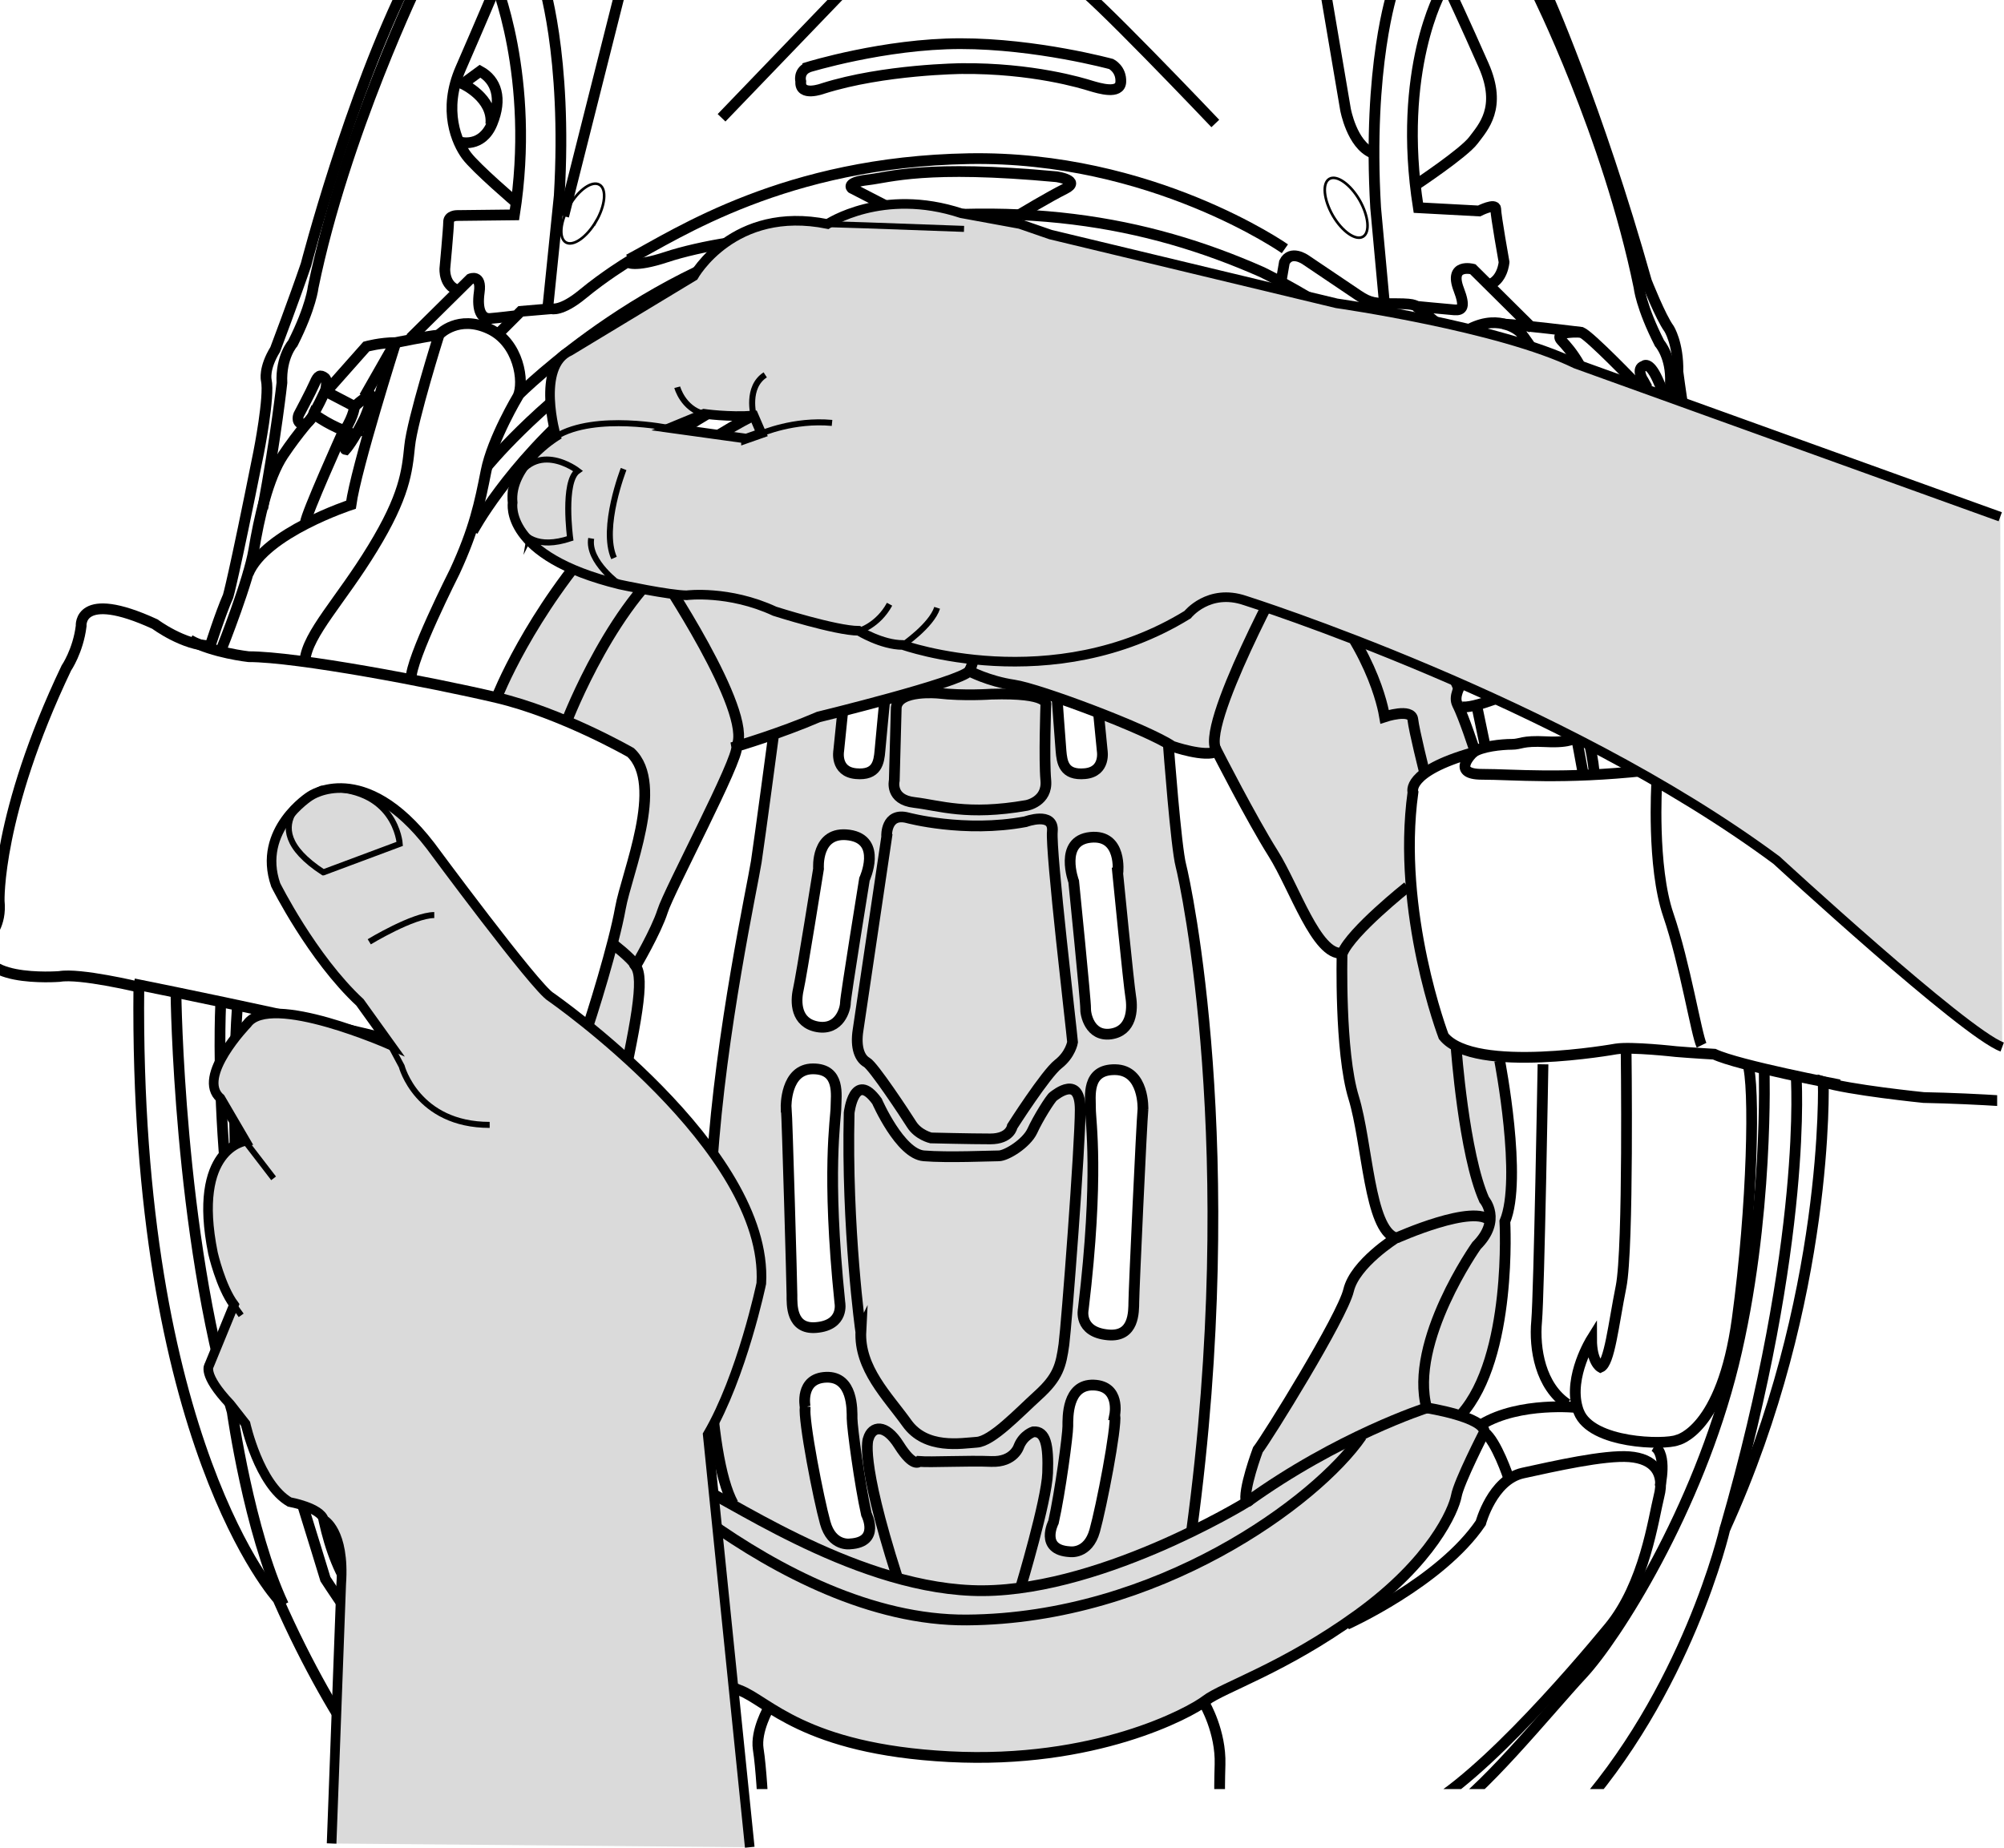 <?xml version="1.0" encoding="UTF-8"?>
<svg id="Layer_2" data-name="Layer 2" xmlns="http://www.w3.org/2000/svg" xmlns:xlink="http://www.w3.org/1999/xlink" viewBox="0 0 122.98 113.42">
  <defs>
    <style>
      .cls-1, .cls-2, .cls-3, .cls-4, .cls-5, .cls-6 {
        fill: none;
      }

      .cls-7 {
        clip-path: url(#clippath);
      }

      .cls-8 {
        fill: #dcdcdc;
      }

      .cls-9 {
        fill: #dadada;
      }

      .cls-2 {
        stroke-width: .66px;
      }

      .cls-2, .cls-3, .cls-4 {
        stroke-miterlimit: 10;
      }

      .cls-2, .cls-3, .cls-4, .cls-5, .cls-6 {
        stroke: #000;
      }

      .cls-3 {
        stroke-width: .66px;
      }

      .cls-4 {
        stroke-width: .16px;
      }

      .cls-5 {
        stroke-width: .59px;
      }

      .cls-6 {
        stroke-width: .37px;
      }
    </style>
    <clipPath id="clippath">
      <rect class="cls-1" width="122.56" height="109.82"/>
    </clipPath>
  </defs>
  <g id="Layer_1-2" data-name="Layer 1">
    <g>
      <g class="cls-7">
        <g>
          <path class="cls-8" d="M99.18,64.51l-.04-.23c-.06,.01-3.99,.71-7.09,.46,0-.01,0-.02,0-.03l-.1,.02c-.96-.08-1.83-.26-2.48-.58,0-.08,0-.13,0-.13l-.2,.02c-.23-.14-.42-.29-.57-.48-.15-.41-2.85-7.81-1.87-14.9v-.03s0-.03,0-.03c0,0-.04-.15,.08-.38,.19-.37,.84-1.08,3.15-1.78-.16,.23-.33,.54-.22,.8,.11,.29,.48,.42,1.12,.42v-.23c-.51,0-.83-.1-.9-.27-.1-.26,.28-.71,.43-.85,.46-.35,1.67-.48,2.32-.48,.22,0,.37-.03,.53-.07,.28-.06,.62-.14,1.58-.09,1.54,.08,1.9-.27,1.94-.31l-.17-.16s-.33,.31-1.75,.24c-1-.05-1.36,.03-1.65,.09-.16,.04-.28,.06-.48,.06-.3,0-.94,.04-1.52,.16l-.52-2.46-.23,.05,.52,2.47c-.16,.04-.3,.09-.44,.15-.11-.35-.65-1.99-1.04-2.78-.38-.76,1.11-2.38,1.65-2.75l-.13-.19c-.26,.18-1.09,.97-1.54,1.77-.47-1.06-2.54-5.45-6.61-9.79-2.74-2.91-5.83-5.23-9.19-6.9-4.2-2.08-8.83-3.14-13.77-3.14s-9.56,1.08-13.76,3.22c-3.35,1.71-6.43,4.09-9.16,7.09-4.29,4.71-6.34,9.49-6.64,10.21-3.87-.9-12.12-2.49-15.13-2.49-.13-.01-2.22-.26-3.56-1l-.12,.21c1.42,.79,3.56,1.02,3.65,1.03h.01c3.02,0,11.36,1.61,15.18,2.51,3.84,.9,7.94,3.21,8.19,3.35,1.56,1.47,.56,4.95-.17,7.5-.22,.77-.41,1.44-.5,1.95-.38,2.11-1.68,6.37-2.27,8.06-.17,.47-.24,.81-.29,1.05q-.12,.54-.86,.59c-.25,.02-.51,.06-.81,.11-.65,.11-1.43,.25-2.46,.16,0-.09,.02-.14,.02-.16l-.23-.02s0,.06-.02,.16c-.75-.09-1.62-.29-2.64-.71-.17-.07-.39-.15-.64-.23,0-.03,0-.06,0-.09l-.24-.02v.03c-4.65-1.47-19.15-4.38-19.3-4.41l-.05,.23c.16,.03,14.78,2.96,19.34,4.42-.09,1.44-.42,8.01,.48,9.07-.1,.56-.76,4.85,1.74,13.26-.62,.75-.16,1.52,.65,2.69,.88,1.28,1.34,2.56,1.71,3.66,.38,1.15,2.37,4.28,3.59,4.93,.33,.17,1.1,.62,2.08,1.19,2.52,1.47,6.33,3.69,7.58,4.14,.39,.14,.8,.4,1.33,.74,1.75,1.11,4.66,2.98,11.57,3.34,.59,.03,1.19,.05,1.78,.05,3.17,0,6.29-.45,9.11-1.31,2.71-.83,4.42-1.81,4.95-2.22,.34-.26,.99-.56,1.89-.99,1.76-.83,4.43-2.08,7.44-4.26,4.48-3.25,5.91-6.42,6.08-7.37,.15-.84,1.7-3.86,1.71-3.89l.02-.02v-.03c0-.46-.66-.82-1.42-1.08,2.95-3.53,2.7-11.23,2.68-11.84,.98-2.36-.1-8.62-.36-10.02,.47,.04,.96,.05,1.45,.05,2.7,0,5.43-.48,5.63-.52Zm-60.02-5.21c.21-.37,1.26-2.19,1.62-3.33,.15-.48,.93-2.07,1.75-3.74,1.6-3.25,2.75-5.64,2.8-6.32,.25-.07,1.02-.31,2-.65-.11,.86-.83,6.25-1.04,7.64-.04,.29-.15,.85-.3,1.62-.64,3.36-1.98,10.34-2.41,16.91-.53,8.06-.35,17.48,1.19,20.72-.98-.55-1.71-.95-2.14-1.1-.25-.9-3.25-11.36-7.91-15.12,.44-.4,1.99-2.11,3.14-7.26,1.36-6.1,1.78-8.5,1.28-9.36Zm12.63-15.55c.68-.17,1.51-.39,2.38-.62-.05,.46-.23,2.34-.28,2.96-.04,.44-.09,.86-.38,1.1-.21,.18-.53,.24-.96,.21-.34-.03-.6-.16-.76-.37-.28-.37-.19-.9-.19-.92l.23-2.35h-.03Zm16.5,43.11c.11,.78-.82,5.61-1.23,7.07-.31,1.09-1.01,1.22-1.3,1.22-.06,0-.1,0-.1,0-.51-.03-.84-.18-1-.45-.27-.48,.09-1.19,.09-1.2v-.03c.41-1.78,.9-5.34,.9-5.91v-.05c0-.41,0-1.48,.54-2.03,.22-.22,.51-.33,.87-.33,.02,0,.04,0,.06,0,.43,.02,.74,.15,.94,.41,.39,.49,.24,1.27,.24,1.27v.02s0,.02,0,.02Zm-18.76-.51s-.15-.78,.24-1.27c.21-.25,.52-.39,.95-.41,.02,0,.04,0,.06,0,.36,0,.65,.11,.86,.33,.54,.54,.54,1.62,.54,2.03v.05c0,.56,.48,4.12,.89,5.91v.03s.37,.71,.1,1.19c-.15,.27-.49,.43-1.01,.46,0,0-.04,0-.09,0-.29,0-1-.12-1.31-1.21-.41-1.46-1.34-6.28-1.23-7.07v-.02s0-.02,0-.02Zm-1.17-18.38s-.02-1.23,.59-1.86c.24-.25,.56-.38,.94-.38,.43,0,.76,.11,.97,.33,.39,.4,.36,1.11,.33,1.62,0,.1,0,.2,0,.29,0,.11-.02,.3-.04,.57-.11,1.29-.41,4.72,.27,11.44h0s.09,.5-.2,.89c-.23,.3-.62,.47-1.17,.51-.42,.03-.73-.06-.95-.28-.4-.4-.4-1.14-.4-1.54v-.06c0-.7-.3-10.81-.35-11.53Zm2-14.65s-.07-1.01,.46-1.57c.24-.25,.56-.38,.97-.38,.1,0,.21,0,.33,.02,.48,.07,.82,.27,.99,.59,.41,.75-.13,1.94-.14,1.95v.03c-.06,.3-1.18,7.25-1.18,7.61,0,.22-.24,1.38-1.29,1.38-.09,0-.19,0-.28-.03-.42-.07-.72-.26-.91-.55-.36-.54-.24-1.3-.17-1.6,.18-.76,1.19-7.15,1.24-7.42h0s0-.03,0-.03Zm18.13,.29c.03,.28,.67,6.83,.8,7.61,.05,.32,.13,1.13-.26,1.67-.2,.27-.49,.42-.87,.48-.07,0-.14,.02-.2,.02h0c-.31,0-.57-.11-.77-.32-.35-.36-.44-.94-.43-1.15,.02-.36-.7-7.5-.73-7.8v-.03s-.48-1.29-.02-2.04c.18-.3,.5-.47,.94-.51,.07,0,.15-.01,.22-.01,.4,0,.71,.13,.93,.38,.52,.59,.4,1.68,.4,1.69h0s0,.03,0,.03Zm-.47,28.23c-.59-.05-1-.24-1.23-.56-.29-.4-.19-.89-.19-.89h0c.83-6.89,.57-10.42,.48-11.74-.02-.27-.04-.47-.03-.58,0-.09,0-.19,0-.29-.01-.52-.03-1.23,.36-1.64,.22-.23,.56-.34,1-.34h.04c.4,0,.74,.15,1,.42,.62,.66,.58,1.89,.58,1.9-.07,.75-.55,11.11-.56,11.83v.06c0,.6-.02,1.86-1.26,1.86-.06,0-.13,0-.19,0Zm-.68-34.82c-.16,.21-.42,.33-.76,.37-.43,.04-.75-.03-.96-.21-.29-.24-.35-.66-.38-1.1-.05-.6-.19-2.55-.22-3.09,.72,.25,1.51,.54,2.29,.84l.23,2.28s.09,.53-.19,.91Zm15.33,32.17c-.38,1.61-5,9.06-5.54,9.76l-.02,.03c-.09,.25-.88,2.39-.73,3.2-.29,.18-1.45,.85-3.12,1.67,3.24-24.19-.63-40.57-.67-40.73-.27-1-.68-6.3-.75-7.24,.02,.01,.04,.03,.06,.04l.03,.02c.05,.02,1.28,.44,2.17,.44,.23,0,.41-.03,.56-.08,.33,.65,2.2,4.27,3.4,6.18,.4,.63,.78,1.42,1.19,2.26,.93,1.9,1.9,3.88,3.02,3.91-.02,.88-.08,6.19,.71,8.77,.29,.94,.49,2.18,.69,3.38,.39,2.38,.76,4.64,1.77,5.23-.59,.4-2.43,1.74-2.77,3.17Z"/>
          <path class="cls-2" d="M96.47,111.61l-71.86-.89s-3.83-4.11-7.55-12.56c0,0-8.82-9.58-8.54-37.57,0,0-3.63-.87-4.87-.65,0,0-5.83,.46-4.32-2.46,0,0,.77-.7,.62-2.17,0,0-.17-5.3,4.12-14.3,0,0,.72-1.05,.91-2.58,0,0-.21-2.3,4.53-.12,0,0,1.75,1.31,3.39,1.33,0,0,.61-1.93,1.1-3.05,0,0,.31-1,1.87-8.8,0,0,.69-3.46,.47-4.46,0,0-.17-.71,.55-1.88,0,0,1.15-3.04,1.89-5.21,0,0,2.65-10.26,6.33-17.62L94.85-.51s3.15,6.98,6.19,17.78c0,0,.86,2.19,1.38,2.9,0,0,.58,.89,.55,2.65,0,0,.59,4.54,1.04,5.78,0,0,1.09,2.54,1.71,4.49,0,0,3.86,6.75,4.32,11.81,0,0,1.07-.52,1.12,.37,0,0,1.3-.51,1.46,.43l.34,1.36s10.06-.11,15.48-1.28c0,0,3.65-.66,3.33,1.87,0,0,.69,5.77,1.14,7.31,0,0,.45,2.06,.6,3.89,0,0,.49,7.47,1.61,7.61,0,0,.85,2.89-4.08,1.89,0,0-6.11-.84-12.99-.98,0,0-4.64-.47-6.16-.96,0,0,.42,13.3-6.04,27.45,0,0-2.3,10.03-9.39,17.76Z"/>
          <path class="cls-2" d="M8.21,60.39s16.86,3.37,20.15,4.7c3.29,1.33,5.02,.55,6.19,.47,1.17-.08,.71-.16,1.25-1.73,.55-1.57,1.88-5.88,2.27-8.07,.39-2.2,2.74-7.6,.63-9.57,0,0-4.23-2.43-8.23-3.37-4-.94-12.23-2.51-15.21-2.51,0,0-2.2-.24-3.61-1.02"/>
          <path class="cls-2" d="M112.88,66.59s-6.19-1.18-7.68-1.88c0,0-1.41-.08-2.35-.16,0,0-2.74-.31-3.68-.16,0,0-8.7,1.57-10.58-.78,0,0-2.9-7.61-1.88-14.98,0,0-.47-1.25,3.68-2.43,0,0-1.41,1.33,.55,1.33s4.94,.32,10.04-.23c5.1-.55,4-.24,7.06-.31,3.06-.08,2.51,.12,6.51-.04"/>
          <path class="cls-2" d="M101.67,48.08s-.31,5.1,.71,8.08c1.02,2.98,1.73,7.37,2.04,8"/>
          <path class="cls-2" d="M13.62,39.77s1.65-4.15,1.96-6.04c.31-1.88,.86-4.39,1.8-5.8,.94-1.41,1.88-2.43,1.88-2.43"/>
          <path class="cls-2" d="M20.05,24.01l2.43-2.74s.86-.24,1.8-.24c0,0,1.88-.39,2.66-.47,0,0-1.65,5.25-1.8,6.82-.16,1.57-.31,3.06-2.27,6.27-1.96,3.22-4,5.25-4.16,6.9"/>
          <path class="cls-2" d="M15.23,35.22c1.02-2.51,6.31-4.24,6.31-4.24,.31-2.27,2.75-9.96,2.75-9.96"/>
          <line class="cls-2" x1="22.36" y1="24.35" x2="24.15" y2="21.21"/>
          <path class="cls-2" d="M21.04,26.53s-2.29,5.09-2.29,5.53"/>
          <path class="cls-2" d="M21.13,26.44s-.06,1.14,.08,1.16c0,0,.49-.55,1.16-1.92,0,0,.61-1.37,.33-1.47,0,0-.55,.37-.94,.74l-1.8-.94s.2-.69-.06-.84c-.25-.16-.37-.16-.59,.35-.22,.51-.98,1.94-.98,1.94,0,0-.17,.41,.16,.55s.63-.31,.76-.61c0,0,.71,.57,1.88,1.04Z"/>
          <path class="cls-2" d="M19.22,25.42s.22-.31,.73-1.41"/>
          <path class="cls-2" d="M21.75,24.95s0,.49-.57,1.43"/>
          <path class="cls-2" d="M26.99,20.5s1.14-1.18,3-.33c1.86,.84,2.2,3.29,1.8,4.15,0,0-1.57,2.61-1.96,4.59-.39,1.98-.72,3.57-1.92,6.17,0,0-2.75,5.43-2.68,6.59"/>
          <path class="cls-2" d="M31.83,24.23s8.53-8.56,19.54-10.33c11.02-1.76,18.94-.35,26.07,2.8,0,0,8.2,3.94,12.15,9.27"/>
          <path class="cls-2" d="M29.89,28.64s11.53-14.31,29.68-14.07c18.15,.23,28.89,11.57,31.72,15.48"/>
          <path class="cls-2" d="M30.59,20.48l1.37-1.37,1.88-.16s.59,.2,1.92-.9c1.33-1.1,2.74-1.96,2.74-1.96,0,0,.39,.35,2.39-.31,2-.67,6.08-1.37,6-.82"/>
          <path class="cls-2" d="M97.83,47.38c-.51-5.37-5.92-15.68-5.92-15.68-.24-1.18-1.25-3.02-1.73-4.43-.47-1.41-.75-1.65-1.02-2.2-.27-.55-.19-1.17-.19-1.17-.63-2.55,1.25-3.72,1.25-3.72,1.88-.94,3.06,.2,3.06,.2,0,0,1.61,1.92,2.2,4.31,.59,2.39,1.53,6.74,3.41,9.1,1.88,2.35,3.8,5.49,4.04,6.39,.24,.9,1.29,3.61,1.49,4.04,.2,.43,.59,1.06,1.65,1.06s2.35-.04,2.82-.04,1.17,.19,1.17-.31"/>
          <path class="cls-2" d="M91.91,31.69s1.06,4.39,1.37,5.92c.31,1.53,.31,2.08,0,2.12,0,0-1.65,.23-2.16,.59-.51,.35-2.12,2.04-1.69,2.9,.43,.86,1.06,2.82,1.06,2.82"/>
          <path class="cls-2" d="M97.16,47.53s-1.53-8.66-2.19-9.45"/>
          <path class="cls-2" d="M93.6,35.14s.78,4.9,.67,5.84c0,0-.27,1.1-1.14,1.41-.86,.31-3.49,1.45-3.69,.82"/>
          <path class="cls-2" d="M93.48,39.5s-.39,2.47,.16,2.59"/>
          <line class="cls-2" x1="90.62" y1="43.3" x2="91.16" y2="45.89"/>
          <path class="cls-2" d="M96.73,45.26s-.31,.35-1.84,.27c-1.53-.08-1.53,.16-2.12,.16s-1.88,.12-2.39,.51"/>
          <path class="cls-2" d="M105.59,45.22s.2,1.45,.51,1.76"/>
          <path class="cls-2" d="M108.88,45.22s.2,1.61,.51,1.8"/>
          <path class="cls-2" d="M109.55,45.26s.31,1.41,.59,1.65"/>
          <path class="cls-2" d="M110.34,44.87s-.04,1.37-.39,1.53"/>
          <path class="cls-2" d="M110.73,46.94s.64-1.15,.44-1.67"/>
          <line class="cls-2" x1="111.39" y1="46.94" x2="112.33" y2="45.3"/>
          <path class="cls-2" d="M89.48,20.91s-2.16-1.8-2.39-1.96c-.24-.16-.08-.31-1.41-.31s-1.61-.04-2.32-.51c-.7-.47-3.25-2.19-3.25-2.19,0,0-.9-.63-1.29,.16l-.19,1.1"/>
          <path class="cls-2" d="M25.81-1.36s-4.67,9.61-6.59,18.98c0,0-.12,1.21-1.25,3.45,0,0-.74,.82-.67,2.43,0,0-.35,3.25-1.18,7.72"/>
          <path class="cls-2" d="M28.12,17.82c-.9-.28-.82-1.34-.82-1.34,0,0,.23-2.47,.23-2.86s.51-.39,.51-.39l3.53-.04c1.33-8.47-1.26-14.51-1.26-14.51"/>
          <path class="cls-2" d="M30.47-.92s-1.06,2.51-2.19,5.1c-1.14,2.59-.23,4.59,.35,5.37,.59,.79,3.06,2.9,3.06,2.9"/>
          <path class="cls-2" d="M33.26-1.32s1.57,4.63,1.06,13.33l-.71,6.94"/>
          <path class="cls-2" d="M25.18,20.76l3.68-3.64s.71-.31,.55,.82c-.16,1.14,.16,1.65,.67,1.61,.51-.04,1.49-.16,1.49-.16"/>
          <path class="cls-2" d="M28.24,8.72s1.33,.39,1.96-1.14c.63-1.53,.27-2.66-.74-3.21l-1.06,.78s1.88,.86,1.72,2.47"/>
          <line class="cls-2" x1="38.24" y1="-1.2" x2="34.59" y2="13.27"/>
          <path class="cls-4" d="M36.58,13.58c-.57,.98-1.4,1.56-1.85,1.3-.45-.26-.36-1.27,.21-2.25,.57-.98,1.39-1.56,1.85-1.29,.45,.26,.36,1.27-.21,2.25Z"/>
          <path class="cls-2" d="M94.26-.53s4.4,8.78,6.32,18.15c0,0,.12,1.21,1.26,3.45,0,0,.74,.82,.67,2.43,0,0,.35,3.02,.43,3.29"/>
          <path class="cls-2" d="M91.32,17.5c.9-.27,.98-1.41,.98-1.41,0,0-.51-2.86-.51-3.26s-1.02,.12-1.02,.12l-3.73-.2c-1.33-8.47,1.41-13.29,1.41-13.29"/>
          <path class="cls-2" d="M88.97-.57s.94,2,2.08,4.59c1.14,2.59-.04,3.8-.63,4.59-.59,.79-3.53,2.74-3.53,2.74"/>
          <path class="cls-2" d="M85.48-.57s-1.57,4.63-1.06,13.33l.54,5.88"/>
          <path class="cls-2" d="M94.06,20.17l-3.68-3.65s-1.49-.39-.86,1.25c.41,1.07,.23,1.29-.27,1.25-.51-.04-2.47-.23-2.47-.23"/>
          <path class="cls-2" d="M81.32-.65l1.25,7.37s.39,2.15,1.65,2.67"/>
          <path class="cls-4" d="M81.79,13.23c.57,.98,1.4,1.56,1.85,1.3,.45-.26,.35-1.27-.21-2.25-.57-.98-1.4-1.56-1.85-1.3-.45,.26-.35,1.27,.21,2.25Z"/>
          <path class="cls-2" d="M78.85,15.27s-8.16-5.73-19.41-5.53c-11.25,.2-17.84,4.59-20.86,6.19"/>
          <line class="cls-2" x1="44.28" y1="7.23" x2="52.31" y2="-1.12"/>
          <path class="cls-2" d="M74.58,7.58S66.54-.88,66.03-.88"/>
          <path class="cls-2" d="M49.57,4.13s4.7-1.45,9.37-1.45,9.25,1.25,9.25,1.25c0,0,.63,.31,.59,1.1-.04,.79-1.33,.39-1.84,.24-.51-.16-3.57-1.1-7.92-1.06,0,0-4.78,.04-8.51,1.22,0,0-1.45,.55-1.37-.43,0,0-.16-.59,.43-.86Z"/>
          <path class="cls-2" d="M55.68,13.31l-3.41-1.76s-.39-.35,.98-.51c1.37-.16,3.53-.94,11.6-.19,0,0,1.53,.23,.51,.74-1.02,.51-2.78,1.57-2.78,1.57"/>
          <path class="cls-2" d="M104.02,28.75s-1.47-2.89-2.67-3.93"/>
          <path class="cls-2" d="M100.42,23.58s-2.82-2.94-3.37-3.18c0,0-3.8-.47-4.82-.51"/>
          <path class="cls-2" d="M97.05,20.4s-1.8-.12-1.22,.51c.59,.63,1.53,1.72,2.35,4.63,.82,2.9,.82,3.29,1.17,3.92,.36,.63,.75,1.45,.75,1.45,0,0,1.41-.47,5.65,2.35"/>
          <path class="cls-2" d="M99.57,26.26s2.29,4.18,2.45,4.96"/>
          <path class="cls-2" d="M100.81,23.32s-.41-.71,.06-.85c0,0,.32-.35,.85,.82,.53,1.18,.56,1.32,.56,1.32,0,0,.29,.59,.06,.71-.24,.12-.56,.09-.83-.62l-1.85,1.12s-.01,.87-.24,1c0,0-.94-.81-1.23-1.79,0,0-.68-1.93-.06-1.4,.62,.53,.71,.69,.71,.69l1.97-1Z"/>
          <path class="cls-2" d="M100.81,23.32s.5,1.06,.72,1.37"/>
          <path class="cls-2" d="M98.84,24.32s.76,1.24,.82,1.53"/>
          <path class="cls-2" d="M89.52,42.28s-8-20-29.56-20-29.48,20.54-29.48,20.54"/>
          <path class="cls-2" d="M34.79,44.24s2.98-7.76,7.21-10.43c4.23-2.67,13.96-6.74,17.8-6.9,3.84-.16,15.76,3.92,20.07,8.23,4.31,4.31,5.02,8.39,5.1,8.86,0,0,1.65-.55,1.73,.16,.08,.71,.71,3.21,.71,3.21"/>
          <path class="cls-2" d="M42.55,91.13s-3.06-11.37-8-15.21c0,0,1.88-1.33,3.21-7.29,1.33-5.96,1.8-8.55,1.25-9.33,0,0,1.25-2.12,1.65-3.37,.39-1.26,4.7-9.33,4.55-10.12,0,0,2.66-.78,5.02-1.8,0,0,8.7-2.12,9.25-2.82,0,0,1.18,.63,2.74,.86,1.57,.23,8.23,2.74,9.72,3.76,0,0,2.04,.71,2.74,.31,0,0,2.12,4.16,3.45,6.27,1.33,2.12,2.66,6.27,4.23,6.12,0,0-.16,6.04,.71,8.86,.86,2.82,.94,8.08,2.59,8.62,0,0-2.51,1.57-2.9,3.21-.39,1.65-5.02,9.1-5.57,9.8,0,0-.94,2.51-.71,3.22,0,0-9.33,5.73-16.86,5.41-7.53-.31-15.37-5.96-17.09-6.51Z"/>
          <path class="cls-2" d="M59.8,26.91s.47,2.43,.31,4.23c-.16,1.81,.16,8.86-.63,10.04"/>
          <path class="cls-2" d="M79.17,34.44s-5.72,10.43-4.47,11.68"/>
          <path class="cls-2" d="M40.43,35.07s5.8,8.62,4.78,10.74"/>
          <path class="cls-2" d="M86.38,54.43s-3.45,2.74-4,4.08"/>
          <path class="cls-2" d="M37.53,57.88s1.25,.94,1.49,1.41"/>
          <path class="cls-2" d="M31.1,66.27s-.47,4.94-2.12,7.45c0,0,5.18,10.66,3.29,12.08,0,0,2.59-.04,10.19,5.21"/>
          <path class="cls-2" d="M89.36,64.31s.47,6.51,1.72,9.33c0,0,1.1,1.25-.47,2.82,0,0-4.16,5.88-3.06,9.96,0,0-5.41,1.73-11.05,5.8"/>
          <path class="cls-2" d="M87.56,86.42s3.53,.55,3.53,1.49c0,0-1.57,3.06-1.72,3.92-.16,.86-1.49,4-6.04,7.29-4.55,3.29-8.31,4.47-9.33,5.26-1.02,.78-6.82,3.92-15.76,3.45-8.94-.47-11.13-3.45-12.86-4.08-1.73-.63-8.47-4.71-9.65-5.33-1.17-.63-3.14-3.68-3.53-4.86-.39-1.18-.86-2.43-1.73-3.69-.86-1.25-1.25-1.96-.55-2.67,.71-.71,1.8-1.33,2.35-1.41"/>
          <path class="cls-2" d="M36.2,87.21s11.45,12.31,23.13,12.23c11.68-.08,21.48-7.29,24.23-11.29"/>
          <path class="cls-2" d="M34.55,75.92s-1.8-2.35-5.57-2.2"/>
          <path class="cls-2" d="M85.68,76s4.86-2.19,5.8-1.02"/>
          <path class="cls-2" d="M10.8,61.02s.16,14.58,3.45,25.64c0,0,1.02,7.29,3.14,11.84"/>
          <path class="cls-2" d="M110.22,65.96s.78,10.06-4.36,27.88"/>
          <path class="cls-2" d="M108.26,65.57s.31,9.25-1.88,18.19c-2.2,8.94-7.21,16.78-9.25,18.98-2.04,2.19-6.51,7.72-8.55,8.66"/>
          <path class="cls-2" d="M13.54,61.72s-.71,14.82,3.76,26.58c0,0,2.27,7.29,2.67,8.63,0,0,7.92,12.31,12.54,13.88"/>
          <path class="cls-2" d="M22.01,63.53s.55,8.31,.32,14.9c0,0,.23,4.94,.94,5.96,.71,1.02,1.33,0,1.8,.55,.47,.55,.47,1.49-.23,2.12,0,0-3.69,2.9-5.18,2.74-1.49-.16-2.58-.47-4-6.98-1.41-6.51-1.41-16.39-1.1-20.94"/>
          <path class="cls-2" d="M23.42,64.08s1.18,16.23,1.65,20.86"/>
          <path class="cls-2" d="M99.79,64.39s.16,12.23-.31,14.59c-.47,2.35-.71,4.7-1.26,4.94,0,0-.55-.31-.55-1.72,0,0-1.43,2.29-.87,4.21,.03,.09,.05,.18,.09,.26,.78,1.96,5.25,2.04,6.04,1.73,0,0,2.74-.55,3.68-7.45,.94-6.9,1.1-14.43,.63-15.68"/>
          <path class="cls-2" d="M94.69,65.33s-.24,14.04-.39,15.76c-.16,1.72,.24,4,1.88,5.1"/>
          <path class="cls-2" d="M27.42,65.02s-.31,8,.71,8.94c0,0-1.1,3.61,1.65,12.78"/>
          <path class="cls-2" d="M92.03,65.1s1.41,7.29,.32,9.88c0,0,.47,8.31-2.67,11.84"/>
          <path class="cls-2" d="M25.12,86.78s3.49,.86,4.8,.43"/>
          <path class="cls-2" d="M34,96.89s-4.35-4.12-5.17-5.17c-.82-1.06-1.94-1.47-4.23-1.41-2.29,.06-3.94,.12-3.88,1.41,.06,1.29-.35,7.76,5.47,12.35,0,0,4.76,6,7.41,6.76"/>
          <path class="cls-2" d="M47.18,104.83s-.82,1.41-.65,2.53c.18,1.12,.3,3.47,.3,3.47"/>
          <path class="cls-2" d="M73.93,104.6s1,1.7,.94,3.71c-.06,2,0,3,0,3"/>
          <path class="cls-2" d="M82.64,99.71s5.76-2.59,8.23-6.23c0,0,.71-2.65,2.59-3.06,1.88-.41,5-1.12,6.53-1,1.53,.12,2.18,1,1.82,2.41-.35,1.41-.88,5.41-3.06,8.06-2.18,2.65-8.82,10.41-12.35,11.53"/>
          <path class="cls-2" d="M101.87,91.25s.47-2-.35-2.47"/>
          <path class="cls-2" d="M96.8,86.4s-3.52-.38-5.87,1.03"/>
          <path class="cls-2" d="M29.71,88.66s-.88-1.23-1.71-1.29"/>
          <path class="cls-2" d="M19.42,89.95c0,.18,.23,4.88,2.12,7.59"/>
          <line class="cls-2" x1="20.95" y1="90.95" x2="20.89" y2="89.54"/>
          <path class="cls-2" d="M27.36,90.77s.71-1.76,2.06-2.35"/>
          <path class="cls-2" d="M92.58,90.72s-.75-2.26-1.49-2.8"/>
          <path class="cls-2" d="M36.06,77.54s-1.71-1.53-4.41,.35c0,0,6.35,8.06,7.06,10.59"/>
          <path class="cls-2" d="M42.12,89.89s-.88-.12-1.12,.06"/>
          <path class="cls-2" d="M47.47,45.14s-.83,6.23-1.06,7.76c-.24,1.53-2.18,10.41-2.71,18.52-.53,8.12-.35,17.88,1.29,20.88"/>
          <path class="cls-2" d="M71.7,45.73s.47,6.29,.77,7.41c.29,1.12,3.82,17.41,.65,40.87"/>
          <path class="cls-2" d="M55,43.44l-.12,4.47s-.29,1.18,1.24,1.35c1.53,.18,3.23,.82,6.88,.18,0,0,1.29-.23,1.18-1.53-.12-1.29,0-4.65,0-4.65,0,0,.29-.76-3.35-.65,0,0-1.71,.12-3.24-.06,0,0-2.47-.24-2.59,.88Z"/>
          <path class="cls-2" d="M54.41,51.32s-.06-1.47,1.29-1.12c0,0,3.47,.94,7.23,.24,0,0,1.76-.65,1.65,.59-.12,1.23,1.18,12.17,1.24,12.94,0,0-.12,.76-.88,1.35-.76,.59-2.82,3.82-2.82,3.82,0,0-.12,.77-1.35,.77s-3.64-.06-3.64-.06c0,0-.77-.18-1.18-.82-.41-.65-2.35-3.59-2.76-3.82-.41-.23-.71-.88-.53-2,.17-1.12,1.76-11.88,1.76-11.88Z"/>
          <path class="cls-2" d="M52.82,81.72s-.88-6.29-.71-13.41c0,0,.3-2.65,1.71-.71,0,0,1.41,3.24,2.88,3.35,1.47,.12,4.12,0,4.59,0s1.7-.76,2.06-1.53c.35-.77,1.12-2,1.29-2.12,.17-.12,1.65-1.35,1.65,.82s-.83,13.11-1,14.41c-.18,1.29-.35,2-1.59,3.12-1.23,1.12-2.82,2.82-3.76,2.88-.94,.06-3.12,.47-4.29-1.18-1.18-1.65-2.94-3.35-2.82-5.65Z"/>
          <path class="cls-2" d="M62.64,97.42s1.59-5.29,1.65-7c.06-1.71-.12-2.59-.88-2.53,0,0-.59,.18-.88,.88,0,0-.29,1-1.71,.94-1.41-.06-3.7,.06-4.41,0,0,0-.35,.41-1.24-1-.84-1.34-1.65-1.18-1.88-.41,0,0-.59,1.12,1.76,8.47"/>
          <path class="cls-2" d="M51.71,43.73l-.24,2.35s-.24,1.29,1.06,1.41c1.29,.12,1.41-.7,1.47-1.41,.06-.71,.29-3.06,.29-3.06"/>
          <path class="cls-2" d="M50.23,53.32s-.18-2.35,1.88-2.06c2.06,.3,.94,2.71,.94,2.71,0,0-1.17,7.23-1.17,7.59s-.35,1.7-1.71,1.47c-1.35-.24-1.35-1.53-1.18-2.29,.18-.77,1.24-7.41,1.24-7.41Z"/>
          <path class="cls-2" d="M48.24,67.96s-.06-2.35,1.65-2.35,1.41,1.65,1.41,2.35-.59,3.94,.24,12c0,0,.29,1.39-1.47,1.53-1.53,.12-1.47-1.41-1.47-2s-.29-10.76-.35-11.53Z"/>
          <path class="cls-2" d="M49.41,86.36s-.35-1.76,1.29-1.82c1.65-.06,1.59,2,1.59,2.53s.47,4.06,.88,5.88c0,0,.88,1.71-1,1.82,0,0-1.12,.18-1.53-1.3-.41-1.47-1.35-6.29-1.23-7.12Z"/>
          <path class="cls-2" d="M67.41,43.73l.23,2.35s.23,1.29-1.06,1.41c-1.3,.12-1.41-.7-1.47-1.41-.06-.71-.24-3.24-.24-3.24"/>
          <path class="cls-3" d="M68.6,53.59s.29-2.39-1.68-2.19c-1.96,.2-1.03,2.71-1.03,2.71,0,0,.75,7.42,.73,7.78-.02,.36,.25,1.75,1.54,1.58,1.29-.18,1.36-1.49,1.23-2.28-.13-.79-.8-7.6-.8-7.6Z"/>
          <path class="cls-3" d="M70.14,68.1s.1-2.41-1.7-2.44c-1.8-.03-1.51,1.67-1.52,2.39-.01,.72,.55,4.05-.44,12.3,0,0-.33,1.42,1.52,1.59,1.61,.15,1.57-1.42,1.58-2.03,0-.61,.48-11.03,.56-11.82Z"/>
          <path class="cls-2" d="M68.41,86.84s.35-1.76-1.29-1.82c-1.65-.06-1.59,2-1.59,2.53s-.47,4.06-.88,5.88c0,0-.88,1.71,1,1.82,0,0,1.12,.18,1.53-1.29,.41-1.47,1.35-6.29,1.24-7.12Z"/>
          <path class="cls-2" d="M32.83,31.91l1.41,.59s.47,.41,1.47-.76c1-1.17,6.17-6.94,14.76-9.35,0,0,1.41-.35,1.76-1.41,.35-1.06,.76-1.76,.76-1.76,0,0-1.18,.18-1.82,1,0,0-.24,.35-1,.47-.76,.12-6,2.24-8.82,4-2.82,1.76-6.53,5.53-6.53,5.53,0,0-1.82,.65-2,1.71Z"/>
          <path class="cls-2" d="M86.28,31.2l-1.23,.82s-.47,.41-1.47-.76c-1-1.18-6.47-6.59-15.05-9,0,0-1.41-.35-1.76-1.41s-.76-1.77-.76-1.77c0,0,1.17,.18,1.82,1,0,0,.24,.35,1,.47,.76,.12,6,2.23,8.82,4,2.82,1.76,6.82,5.17,6.82,5.17,0,0,1.64,.41,1.82,1.47Z"/>
          <path class="cls-2" d="M29.01,32.61s8.41-15.94,29.93-16.52c21.52-.59,33.05,17.23,33.87,19.52"/>
        </g>
      </g>
      <path class="cls-9" d="M45.78,26.93l.94-.33-.47-1.09c-1.52,.11-3.05-.11-3.05-.11l-2.11,.87,4.69,.65Zm77.09,37.34c-2.35-.87-13.85-11.47-13.85-11.47-13.26-9.83-32.62-15.94-32.62-15.94-2.23-.76-3.52,.87-3.52,.87-8.33,5.13-17.48,1.86-17.48,1.86-1.29,0-2.7-.87-2.7-.87-1.41,0-5.16-1.2-5.16-1.2-2.82-1.31-5.4-.98-5.4-.98-1.06,0-4.11-.66-4.11-.66-7.16-1.75-6.57-5.02-6.57-5.02-.23-2.29,2.66-4.08,2.66-4.08,0,0-1.25-4.3,.86-5.24l7.59-4.59s2.42-4.37,8.21-3.2c0,0,3.36-2.26,8.21-.66l3.6,.66,1.88,.65,17.56,4.22s9.97,1.42,14.67,3.71l26.05,9.39"/>
      <path class="cls-5" d="M45.78,26.93l.94-.33-.47-1.09c-1.52,.11-3.05-.11-3.05-.11l-2.11,.87,4.69,.65Zm77.09,37.34c-2.35-.87-13.85-11.47-13.85-11.47-13.26-9.83-32.62-15.94-32.62-15.94-2.23-.76-3.52,.87-3.52,.87-8.33,5.13-17.48,1.86-17.48,1.86-1.29,0-2.7-.87-2.7-.87-1.41,0-5.16-1.2-5.16-1.2-2.82-1.31-5.4-.98-5.4-.98-1.06,0-4.11-.66-4.11-.66-7.16-1.75-6.57-5.02-6.57-5.02-.23-2.29,2.66-4.08,2.66-4.08,0,0-1.25-4.3,.86-5.24l7.59-4.59s2.42-4.37,8.21-3.2c0,0,3.36-2.26,8.21-.66l3.6,.66,1.88,.65,17.56,4.22s9.97,1.42,14.67,3.71l26.05,9.39"/>
      <path class="cls-9" d="M46.01,113.39l-2.58-25.33c2.11-3.6,3.29-9.28,3.29-9.28,.47-8.3-12.91-17.58-12.91-17.58-.94-.54-7.39-9.28-7.39-9.28-4.11-5.35-7.39-3.06-7.39-3.06,0,0-3.29,2.07-2.11,5.46,0,0,2.23,4.48,5.17,7.21l1.88,2.62s-7.39-3.28-8.8-1.31c0,0-3.17,3.27-1.64,4.58l1.53,2.62s-3.29,.44-1.99,6.88c0,0,.47,2.07,1.29,3.17l-1.52,3.71s-.47,.54,1.29,2.4l.94,1.2s.82,3.71,2.7,4.8c0,0,1.88,.33,2.11,1.09,0,0,1.29,.66,1.06,3.93l-.59,15.94"/>
      <path class="cls-5" d="M46.01,113.39l-2.58-25.33c2.11-3.6,3.29-9.28,3.29-9.28,.47-8.3-12.91-17.58-12.91-17.58-.94-.54-7.39-9.28-7.39-9.28-4.11-5.35-7.39-3.06-7.39-3.06,0,0-3.29,2.07-2.11,5.46,0,0,2.23,4.48,5.17,7.21l1.88,2.62s-7.39-3.28-8.8-1.31c0,0-3.17,3.27-1.64,4.58l1.53,2.62s-3.29,.44-1.99,6.88c0,0,.47,2.07,1.29,3.17l-1.52,3.71s-.47,.54,1.29,2.4l.94,1.2s.82,3.71,2.7,4.8c0,0,1.88,.33,2.11,1.09,0,0,1.29,.66,1.06,3.93l-.59,15.94"/>
      <path class="cls-6" d="M23.95,64.14l.7,1.31s.94,3.6,5.4,3.6"/>
      <line class="cls-6" x1="15.03" y1="70.04" x2="16.79" y2="72.33"/>
      <line class="cls-6" x1="14.33" y1="80.08" x2="14.8" y2="80.74"/>
      <path class="cls-6" d="M19.84,53.55l4.69-1.75s-.23-3.6-4.81-3.38c0,0-4.58,2.07,.12,5.13Z"/>
      <path class="cls-6" d="M22.66,57.81s2.7-1.64,3.99-1.64"/>
      <path class="cls-6" d="M46.72,26.61s1.99-.87,4.34-.65"/>
      <path class="cls-6" d="M46.25,25.52s-.47-1.75,.71-2.51"/>
      <path class="cls-6" d="M41.56,23.77s.35,1.31,1.64,1.64"/>
      <path class="cls-6" d="M34.99,33.05s-.47-3.49,.47-4.15c0,0-2.82-2.18-4.11,1.2,0,0-.35,4.26,3.64,2.95Z"/>
      <path class="cls-6" d="M38.27,28.79s-1.41,3.6-.59,5.46"/>
      <path class="cls-6" d="M38.04,35.89s-2-1.42-1.76-2.84"/>
      <path class="cls-6" d="M52.71,38.73s1.17-.33,1.88-1.64"/>
      <path class="cls-6" d="M55.4,39.6s1.76-1.2,2.11-2.29"/>
      <polyline class="cls-6" points="50.79 13.76 53.06 13.83 59.16 14.05"/>
      <path class="cls-6" d="M41.09,26.28s-4.54-.95-6.96,.51"/>
    </g>
  </g>
</svg>